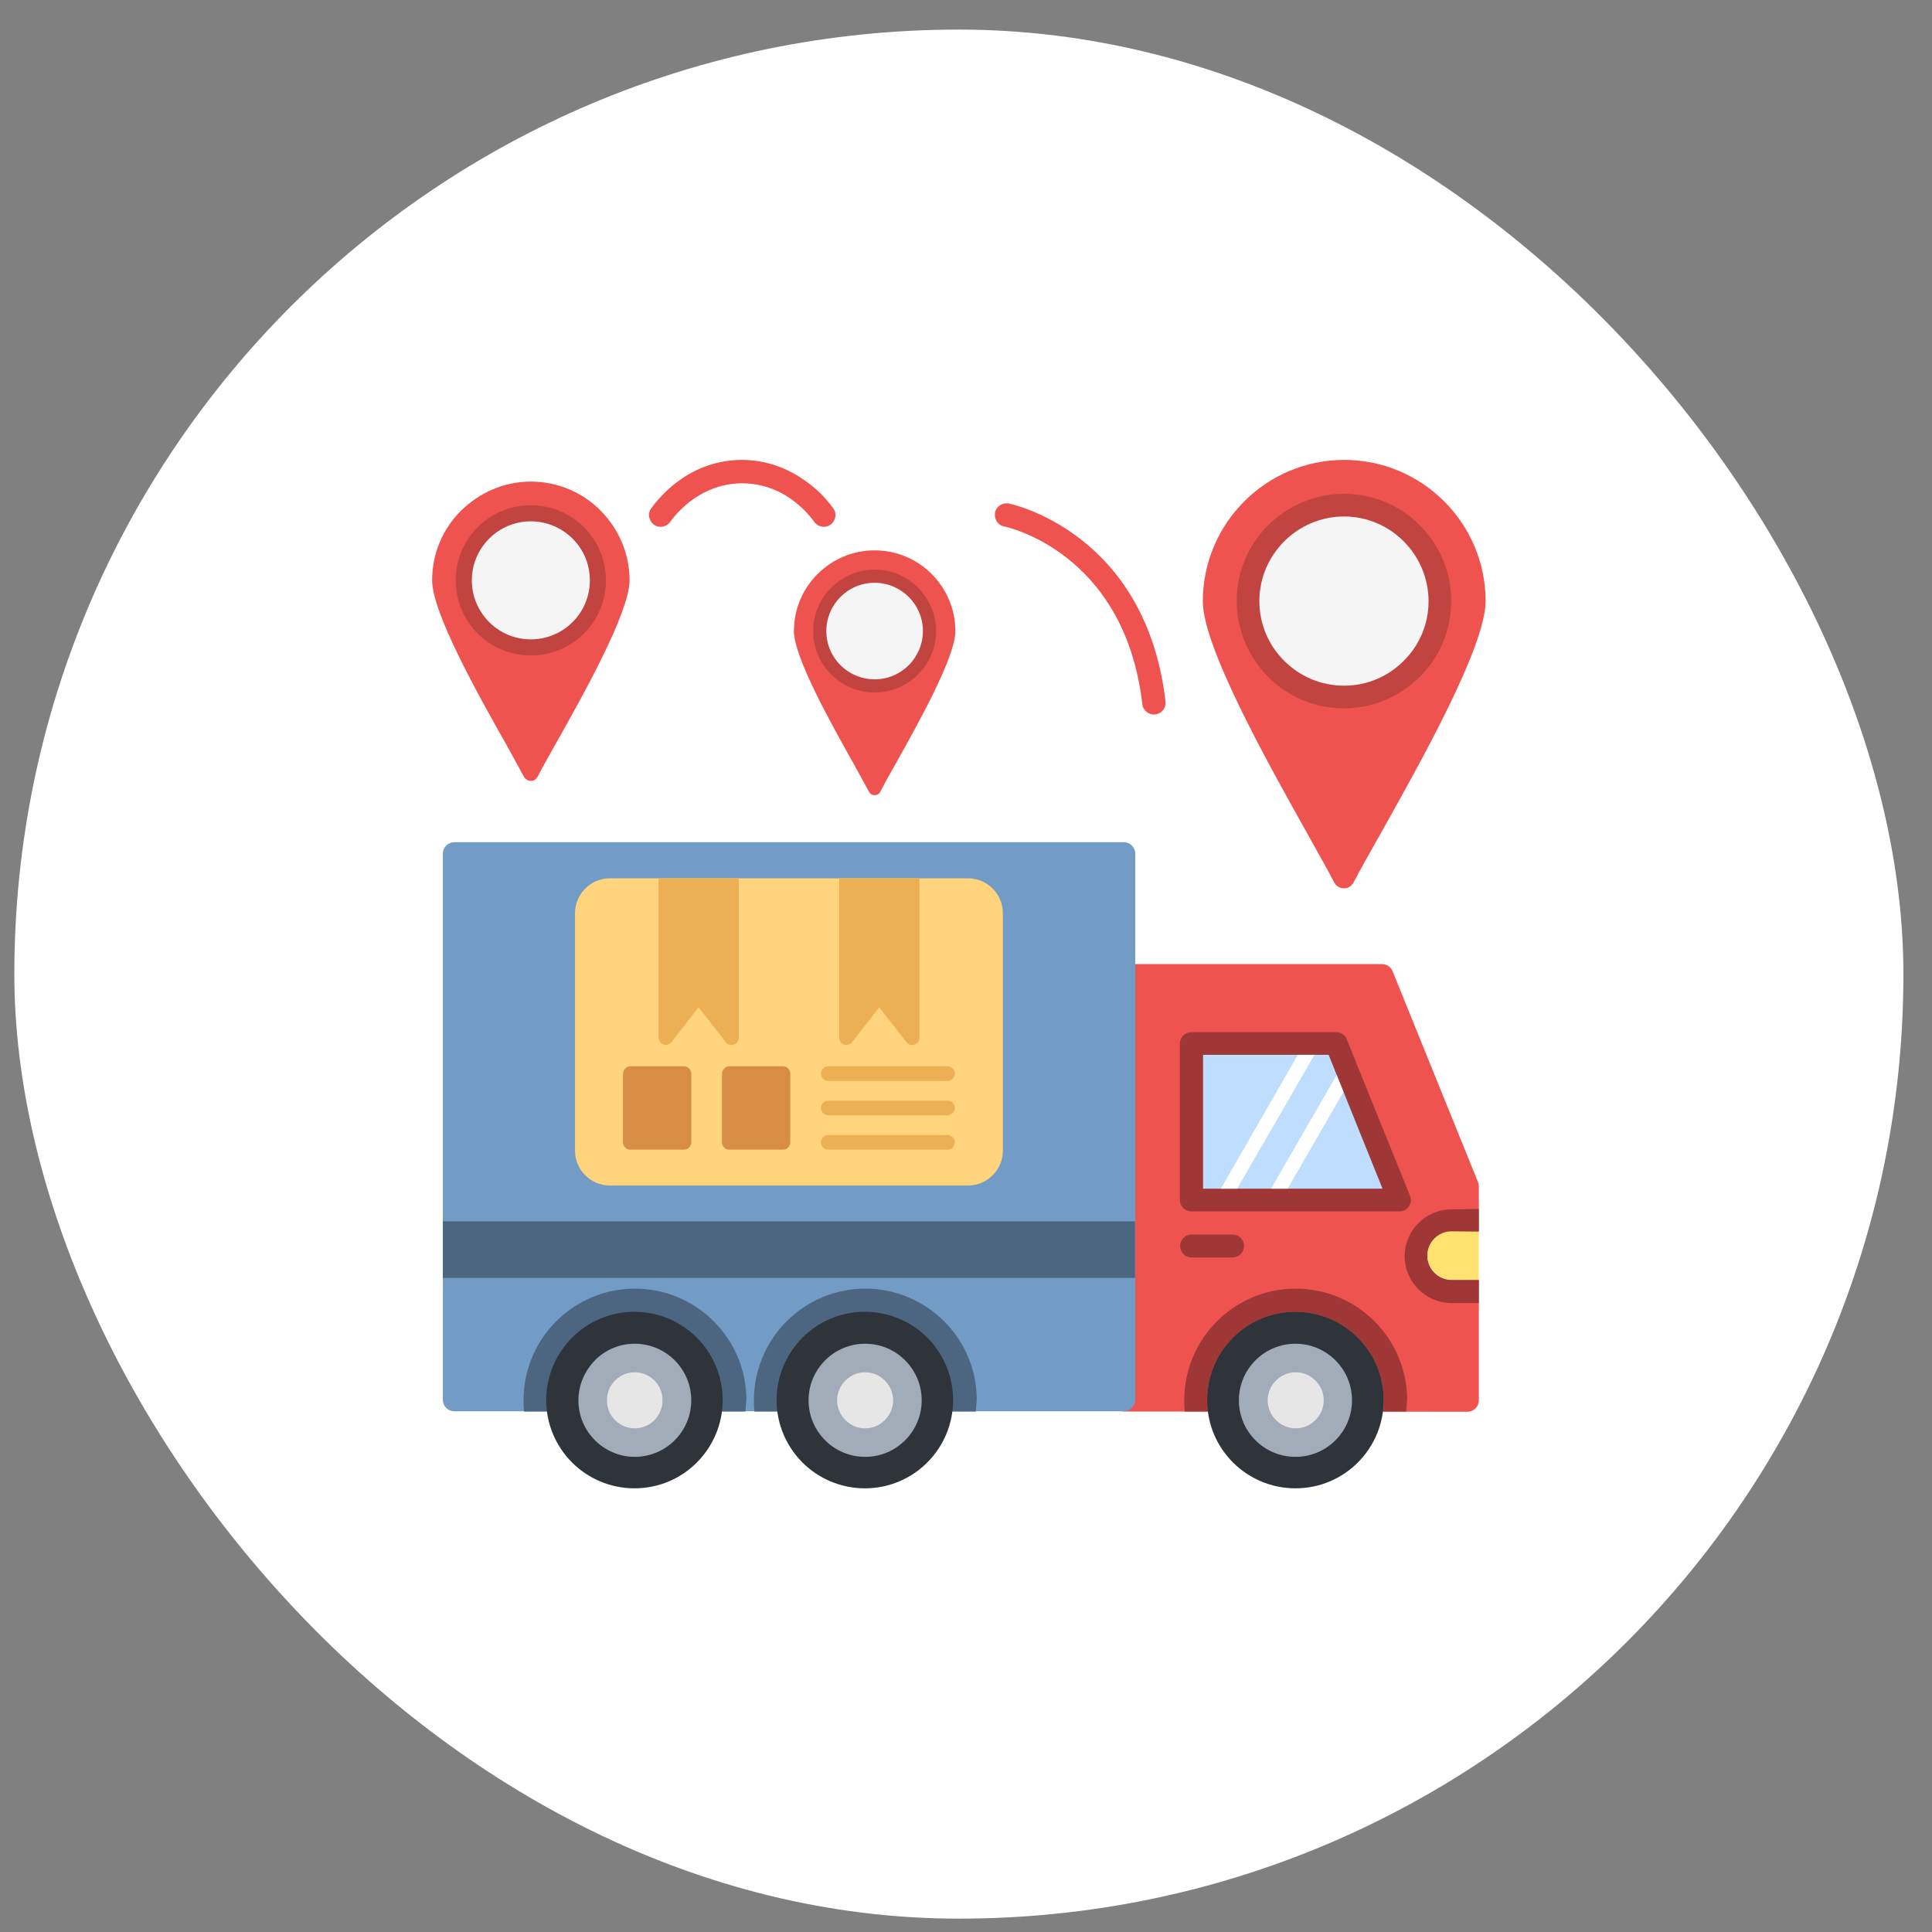 <svg xmlns="http://www.w3.org/2000/svg" width="45" height="45" viewBox="0 0 45 45" fill="none"><rect x="0" y="0" width="45" height="45" fill="#808080" stroke="none"/><rect x="0.334" y="0.689" width="44" height="44" rx="22" fill="white"></rect><path fill-rule="evenodd" clip-rule="evenodd" d="M32.127 19.469C31.872 19.918 31.656 20.304 31.531 20.548C31.508 20.593 31.468 20.633 31.423 20.662C31.298 20.73 31.145 20.679 31.077 20.554C30.952 20.31 30.73 19.923 30.48 19.469C29.515 17.748 28.016 15.068 28.016 14.006C28.016 13.097 28.385 12.274 28.981 11.678C29.577 11.081 30.401 10.712 31.309 10.712C32.218 10.712 33.041 11.081 33.638 11.678C34.234 12.274 34.603 13.097 34.603 14.006C34.597 15.068 33.093 17.748 32.127 19.469Z" fill="#EF5350"></path><path fill-rule="evenodd" clip-rule="evenodd" d="M31.303 11.502C31.996 11.502 32.621 11.78 33.07 12.234C33.524 12.688 33.802 13.313 33.802 14C33.802 14.687 33.524 15.318 33.07 15.766C32.615 16.215 31.991 16.499 31.303 16.499C30.616 16.499 29.986 16.221 29.537 15.766C29.089 15.312 28.805 14.687 28.805 14C28.805 13.313 29.083 12.683 29.537 12.234C29.992 11.785 30.611 11.502 31.303 11.502Z" fill="#C24441"></path><path fill-rule="evenodd" clip-rule="evenodd" d="M32.695 12.609C32.337 12.251 31.849 12.03 31.304 12.03C30.758 12.03 30.264 12.257 29.912 12.609C29.555 12.967 29.333 13.455 29.333 14C29.333 14.545 29.555 15.04 29.912 15.392C30.27 15.749 30.758 15.971 31.304 15.971C31.849 15.971 32.343 15.749 32.695 15.392C33.053 15.04 33.274 14.545 33.274 14.006C33.274 13.466 33.053 12.967 32.695 12.609Z" fill="#F5F5F5"></path><path fill-rule="evenodd" clip-rule="evenodd" d="M20.843 17.822C20.696 18.078 20.576 18.299 20.503 18.441C20.491 18.47 20.468 18.492 20.44 18.504C20.366 18.544 20.281 18.515 20.241 18.441C20.168 18.305 20.043 18.084 19.901 17.822C19.35 16.84 18.492 15.306 18.492 14.699C18.492 14.176 18.702 13.711 19.043 13.37C19.384 13.029 19.855 12.819 20.372 12.819C20.889 12.819 21.36 13.029 21.701 13.37C22.041 13.711 22.252 14.182 22.252 14.699C22.252 15.306 21.394 16.84 20.843 17.822Z" fill="#EF5350"></path><path fill-rule="evenodd" clip-rule="evenodd" d="M20.372 13.268C20.763 13.268 21.127 13.427 21.382 13.688C21.638 13.949 21.803 14.301 21.803 14.699C21.803 15.091 21.644 15.454 21.382 15.71C21.121 15.971 20.763 16.13 20.372 16.13C19.98 16.13 19.616 15.971 19.361 15.71C19.099 15.448 18.94 15.096 18.94 14.699C18.94 14.307 19.099 13.944 19.361 13.688C19.622 13.432 19.974 13.268 20.372 13.268Z" fill="#C24441"></path><path fill-rule="evenodd" clip-rule="evenodd" d="M21.166 13.904C20.962 13.699 20.678 13.574 20.372 13.574C20.059 13.574 19.781 13.699 19.576 13.904C19.372 14.108 19.247 14.392 19.247 14.699C19.247 15.011 19.372 15.289 19.576 15.494C19.781 15.698 20.065 15.823 20.372 15.823C20.684 15.823 20.962 15.698 21.166 15.494C21.371 15.289 21.496 15.005 21.496 14.699C21.496 14.386 21.371 14.108 21.166 13.904Z" fill="#F5F5F5"></path><path fill-rule="evenodd" clip-rule="evenodd" d="M12.938 17.334C12.762 17.646 12.609 17.919 12.523 18.089C12.506 18.123 12.478 18.151 12.45 18.169C12.359 18.214 12.257 18.18 12.205 18.095C12.114 17.924 11.967 17.657 11.791 17.339C11.109 16.136 10.065 14.261 10.065 13.518C10.065 12.882 10.32 12.308 10.74 11.893C11.161 11.479 11.734 11.217 12.364 11.217C12.995 11.217 13.574 11.473 13.989 11.893C14.403 12.314 14.664 12.882 14.664 13.518C14.659 14.261 13.614 16.136 12.938 17.334Z" fill="#EF5350"></path><path fill-rule="evenodd" clip-rule="evenodd" d="M12.364 11.768C12.847 11.768 13.284 11.961 13.602 12.28C13.92 12.598 14.114 13.035 14.114 13.518C14.114 14 13.92 14.438 13.602 14.756C13.284 15.074 12.847 15.267 12.364 15.267C11.882 15.267 11.444 15.074 11.126 14.756C10.808 14.438 10.615 14 10.615 13.518C10.615 13.035 10.808 12.598 11.126 12.28C11.444 11.961 11.882 11.768 12.364 11.768Z" fill="#C24441"></path><path fill-rule="evenodd" clip-rule="evenodd" d="M13.336 12.546C13.086 12.296 12.739 12.143 12.364 12.143C11.984 12.143 11.643 12.296 11.393 12.546C11.144 12.796 10.99 13.137 10.99 13.518C10.99 13.898 11.144 14.239 11.393 14.489C11.643 14.739 11.984 14.892 12.364 14.892C12.745 14.892 13.086 14.739 13.336 14.489C13.585 14.244 13.739 13.898 13.739 13.518C13.739 13.137 13.585 12.791 13.336 12.546Z" fill="#F5F5F5"></path><path d="M26.176 32.877C26.028 32.877 25.909 32.758 25.909 32.61V22.723C25.909 22.575 26.028 22.456 26.176 22.456H32.19C32.304 22.456 32.406 22.53 32.44 22.632L34.428 27.539C34.439 27.573 34.445 27.607 34.445 27.641V28.686H33.809C33.502 28.686 33.246 28.936 33.246 29.248C33.246 29.555 33.496 29.81 33.809 29.81H34.445V32.616C34.445 32.763 34.325 32.883 34.178 32.883C31.509 32.877 28.845 32.877 26.176 32.877Z" fill="#EF5350"></path><path d="M32.752 32.877H27.595C27.584 32.792 27.584 32.701 27.584 32.61C27.584 31.923 27.857 31.264 28.345 30.776C28.833 30.288 29.486 30.015 30.179 30.015C30.872 30.015 31.525 30.288 32.014 30.776C32.502 31.264 32.775 31.917 32.775 32.61C32.763 32.701 32.763 32.792 32.752 32.877Z" fill="#9E3735"></path><path d="M32.218 32.877H28.135C28.124 32.792 28.118 32.701 28.118 32.61C28.118 32.042 28.351 31.525 28.72 31.156C29.095 30.782 29.606 30.554 30.174 30.554C30.742 30.554 31.259 30.787 31.628 31.156C32.003 31.531 32.23 32.042 32.23 32.61C32.235 32.701 32.23 32.792 32.218 32.877Z" fill="#EF5350"></path><path d="M27.754 24.041H31.122C31.235 24.041 31.337 24.114 31.372 24.217L32.842 27.851C32.899 27.988 32.831 28.141 32.695 28.198C32.661 28.209 32.627 28.215 32.593 28.215H27.748C27.601 28.215 27.481 28.095 27.481 27.948V24.302C27.487 24.154 27.606 24.041 27.754 24.041ZM28.708 28.754C28.856 28.754 28.975 28.873 28.975 29.021C28.975 29.169 28.856 29.288 28.708 29.288H27.754C27.606 29.288 27.487 29.169 27.487 29.021C27.487 28.873 27.606 28.754 27.754 28.754H28.708Z" fill="#9E3735"></path><path d="M10.315 19.884C10.315 19.736 10.434 19.617 10.581 19.617H26.176C26.323 19.617 26.443 19.736 26.443 19.884V32.604C26.443 32.752 26.323 32.871 26.176 32.871H10.581C10.434 32.871 10.315 32.752 10.315 32.604V19.884Z" fill="#729BC6"></path><path d="M22.729 32.877H17.572C17.561 32.792 17.561 32.701 17.561 32.61C17.561 31.923 17.833 31.264 18.322 30.776C18.81 30.288 19.463 30.015 20.156 30.015C20.843 30.015 21.502 30.288 21.99 30.776C22.479 31.264 22.751 31.917 22.751 32.61C22.74 32.701 22.734 32.792 22.729 32.877ZM17.362 32.877H12.206C12.194 32.792 12.194 32.701 12.194 32.61C12.194 31.923 12.467 31.264 12.955 30.776C13.444 30.288 14.097 30.015 14.79 30.015C15.482 30.015 16.135 30.288 16.624 30.776C17.112 31.264 17.385 31.917 17.385 32.61C17.373 32.701 17.368 32.792 17.362 32.877ZM10.315 28.448H26.437V29.765H10.315V28.448Z" fill="#4C6682"></path><path d="M28.719 31.156C29.094 30.782 29.605 30.554 30.173 30.554C30.741 30.554 31.258 30.787 31.627 31.156C32.002 31.531 32.229 32.042 32.229 32.61C32.229 33.178 31.996 33.695 31.627 34.064C31.252 34.439 30.741 34.666 30.173 34.666C29.605 34.666 29.088 34.433 28.719 34.064C28.344 33.689 28.117 33.178 28.117 32.61C28.117 32.048 28.344 31.531 28.719 31.156ZM18.69 31.156C19.065 30.782 19.576 30.554 20.144 30.554C20.712 30.554 21.229 30.787 21.598 31.156C21.967 31.525 22.2 32.042 22.2 32.61C22.2 33.178 21.967 33.695 21.598 34.064C21.223 34.439 20.712 34.666 20.144 34.666C19.576 34.666 19.059 34.433 18.69 34.064C18.321 33.695 18.088 33.178 18.088 32.61C18.088 32.048 18.321 31.531 18.69 31.156ZM13.324 31.156C13.698 30.782 14.21 30.554 14.777 30.554C15.345 30.554 15.862 30.787 16.231 31.156C16.6 31.525 16.833 32.042 16.833 32.61C16.833 33.178 16.6 33.695 16.231 34.064C15.857 34.439 15.345 34.666 14.777 34.666C14.21 34.666 13.693 34.433 13.324 34.064C12.954 33.695 12.722 33.178 12.722 32.61C12.722 32.048 12.954 31.531 13.324 31.156Z" fill="#2E343A"></path><path d="M14.784 31.298C14.42 31.298 14.091 31.446 13.858 31.684C13.625 31.923 13.472 32.252 13.472 32.616C13.472 32.979 13.619 33.309 13.858 33.547C14.096 33.786 14.426 33.933 14.784 33.933C15.147 33.933 15.476 33.786 15.715 33.547C15.953 33.309 16.101 32.979 16.101 32.616C16.101 32.252 15.953 31.923 15.715 31.684C15.476 31.446 15.147 31.298 14.784 31.298Z" fill="#A2ABB8"></path><path d="M14.324 32.156C14.443 32.037 14.602 31.963 14.784 31.963C14.966 31.963 15.125 32.037 15.244 32.156C15.363 32.275 15.431 32.434 15.431 32.616C15.431 32.798 15.358 32.957 15.244 33.076C15.13 33.195 14.966 33.269 14.784 33.269C14.602 33.269 14.443 33.195 14.324 33.076C14.205 32.957 14.137 32.798 14.137 32.616C14.137 32.434 14.205 32.275 14.324 32.156Z" fill="#E6E6E6"></path><path d="M30.946 24.569H28.021V27.686H32.201L30.946 24.569Z" fill="#BFDDFF"></path><path d="M30.616 24.569H30.23L28.436 27.686H28.816L30.616 24.569ZM29.605 27.686H29.992L31.292 25.432L31.133 25.04L29.605 27.686Z" fill="white"></path><path d="M34.444 28.158V28.692H33.808C33.502 28.692 33.246 28.942 33.246 29.254C33.246 29.561 33.496 29.816 33.808 29.816H34.444V30.35H33.808C33.206 30.35 32.718 29.861 32.718 29.259C32.718 28.658 33.206 28.169 33.808 28.169L34.444 28.158Z" fill="#9E3735"></path><path d="M34.444 28.686V29.805H33.808C33.502 29.805 33.246 29.555 33.246 29.242C33.246 28.936 33.496 28.68 33.808 28.68L34.444 28.686Z" fill="#FFE26F"></path><path d="M20.151 31.298C19.787 31.298 19.458 31.446 19.219 31.684C18.981 31.923 18.833 32.252 18.833 32.616C18.833 32.979 18.981 33.309 19.219 33.547C19.458 33.786 19.787 33.933 20.151 33.933C20.514 33.933 20.843 33.786 21.082 33.547C21.32 33.309 21.468 32.979 21.468 32.616C21.468 32.252 21.32 31.923 21.082 31.684C20.843 31.446 20.514 31.298 20.151 31.298Z" fill="#A2ABB8"></path><path d="M19.69 32.156C19.809 32.037 19.968 31.963 20.15 31.963C20.332 31.963 20.491 32.037 20.61 32.156C20.729 32.275 20.803 32.434 20.803 32.616C20.803 32.798 20.729 32.957 20.61 33.076C20.491 33.195 20.332 33.269 20.15 33.269C19.968 33.269 19.809 33.195 19.69 33.076C19.571 32.957 19.497 32.798 19.497 32.616C19.497 32.434 19.571 32.275 19.69 32.156Z" fill="#E6E6E6"></path><path d="M30.174 31.298C29.811 31.298 29.481 31.446 29.243 31.684C29.004 31.923 28.856 32.252 28.856 32.616C28.856 32.979 29.004 33.309 29.243 33.547C29.481 33.786 29.811 33.933 30.174 33.933C30.537 33.933 30.867 33.786 31.105 33.547C31.344 33.309 31.491 32.979 31.491 32.616C31.491 32.252 31.344 31.923 31.105 31.684C30.867 31.446 30.537 31.298 30.174 31.298Z" fill="#A2ABB8"></path><path d="M29.72 32.156C29.839 32.037 29.998 31.963 30.179 31.963C30.361 31.963 30.52 32.037 30.639 32.156C30.759 32.275 30.832 32.434 30.832 32.616C30.832 32.798 30.759 32.957 30.639 33.076C30.52 33.195 30.361 33.269 30.179 33.269C29.998 33.269 29.839 33.195 29.72 33.076C29.6 32.957 29.526 32.798 29.526 32.616C29.526 32.434 29.6 32.275 29.72 32.156Z" fill="#E6E6E6"></path><path d="M14.205 20.457H22.547C22.768 20.457 22.973 20.548 23.121 20.696C23.268 20.843 23.359 21.048 23.359 21.269V26.8C23.359 27.022 23.268 27.226 23.121 27.374C22.973 27.522 22.768 27.613 22.547 27.613H14.205C13.983 27.613 13.779 27.522 13.631 27.374C13.483 27.226 13.393 27.022 13.393 26.8V21.269C13.393 21.048 13.483 20.843 13.631 20.696C13.779 20.548 13.983 20.457 14.205 20.457Z" fill="#FFD47D"></path><path d="M15.34 20.457H17.208V24.171C17.208 24.262 17.134 24.341 17.038 24.341C16.975 24.341 16.924 24.313 16.896 24.262L16.271 23.461L15.641 24.273C15.584 24.347 15.476 24.359 15.402 24.302C15.357 24.268 15.34 24.217 15.34 24.171V20.457ZM19.548 20.457H21.416V24.171C21.416 24.262 21.343 24.341 21.246 24.341C21.183 24.341 21.132 24.313 21.104 24.262L20.479 23.461L19.849 24.273C19.792 24.347 19.684 24.359 19.61 24.302C19.565 24.268 19.548 24.217 19.548 24.171V20.457Z" fill="#EDAF54"></path><path d="M14.681 24.836H15.931C16.021 24.836 16.101 24.91 16.101 25.006V26.608C16.101 26.698 16.027 26.778 15.931 26.778H14.681C14.59 26.778 14.511 26.704 14.511 26.608V25.006C14.516 24.915 14.59 24.836 14.681 24.836ZM16.987 24.836H18.236C18.327 24.836 18.407 24.91 18.407 25.006V26.608C18.407 26.698 18.333 26.778 18.236 26.778H16.987C16.896 26.778 16.816 26.704 16.816 26.608V25.006C16.822 24.915 16.896 24.836 16.987 24.836Z" fill="#D78E44"></path><path d="M19.292 25.176C19.202 25.176 19.122 25.103 19.122 25.006C19.122 24.91 19.196 24.836 19.292 24.836H22.069C22.16 24.836 22.24 24.91 22.24 25.006C22.24 25.103 22.166 25.176 22.069 25.176H19.292ZM19.292 25.977C19.202 25.977 19.122 25.903 19.122 25.807C19.122 25.716 19.196 25.636 19.292 25.636H22.069C22.16 25.636 22.24 25.71 22.24 25.807C22.24 25.898 22.166 25.977 22.069 25.977H19.292ZM19.292 26.778C19.202 26.778 19.122 26.704 19.122 26.608C19.122 26.517 19.196 26.437 19.292 26.437H22.069C22.16 26.437 22.24 26.511 22.24 26.608C22.24 26.698 22.166 26.778 22.069 26.778H19.292Z" fill="#EDAF54"></path><path fill-rule="evenodd" clip-rule="evenodd" d="M19.406 11.837C19.497 11.956 19.469 12.126 19.349 12.217C19.23 12.308 19.06 12.28 18.969 12.16C18.821 11.956 18.651 11.791 18.469 11.655C18.111 11.388 17.697 11.257 17.288 11.257C16.879 11.257 16.47 11.388 16.107 11.655C15.925 11.791 15.755 11.956 15.607 12.16C15.516 12.28 15.346 12.308 15.227 12.217C15.107 12.126 15.079 11.956 15.17 11.837C15.351 11.592 15.562 11.382 15.783 11.218C16.238 10.877 16.76 10.712 17.282 10.712C17.805 10.712 18.327 10.883 18.782 11.218C19.015 11.382 19.225 11.587 19.406 11.837ZM23.387 12.262C23.24 12.234 23.149 12.086 23.177 11.939C23.206 11.791 23.353 11.7 23.501 11.729C23.512 11.729 26.687 12.376 27.147 16.34C27.164 16.488 27.056 16.624 26.908 16.641C26.761 16.658 26.624 16.55 26.607 16.402C26.193 12.83 23.399 12.262 23.387 12.262Z" fill="#EF5350"></path></svg>